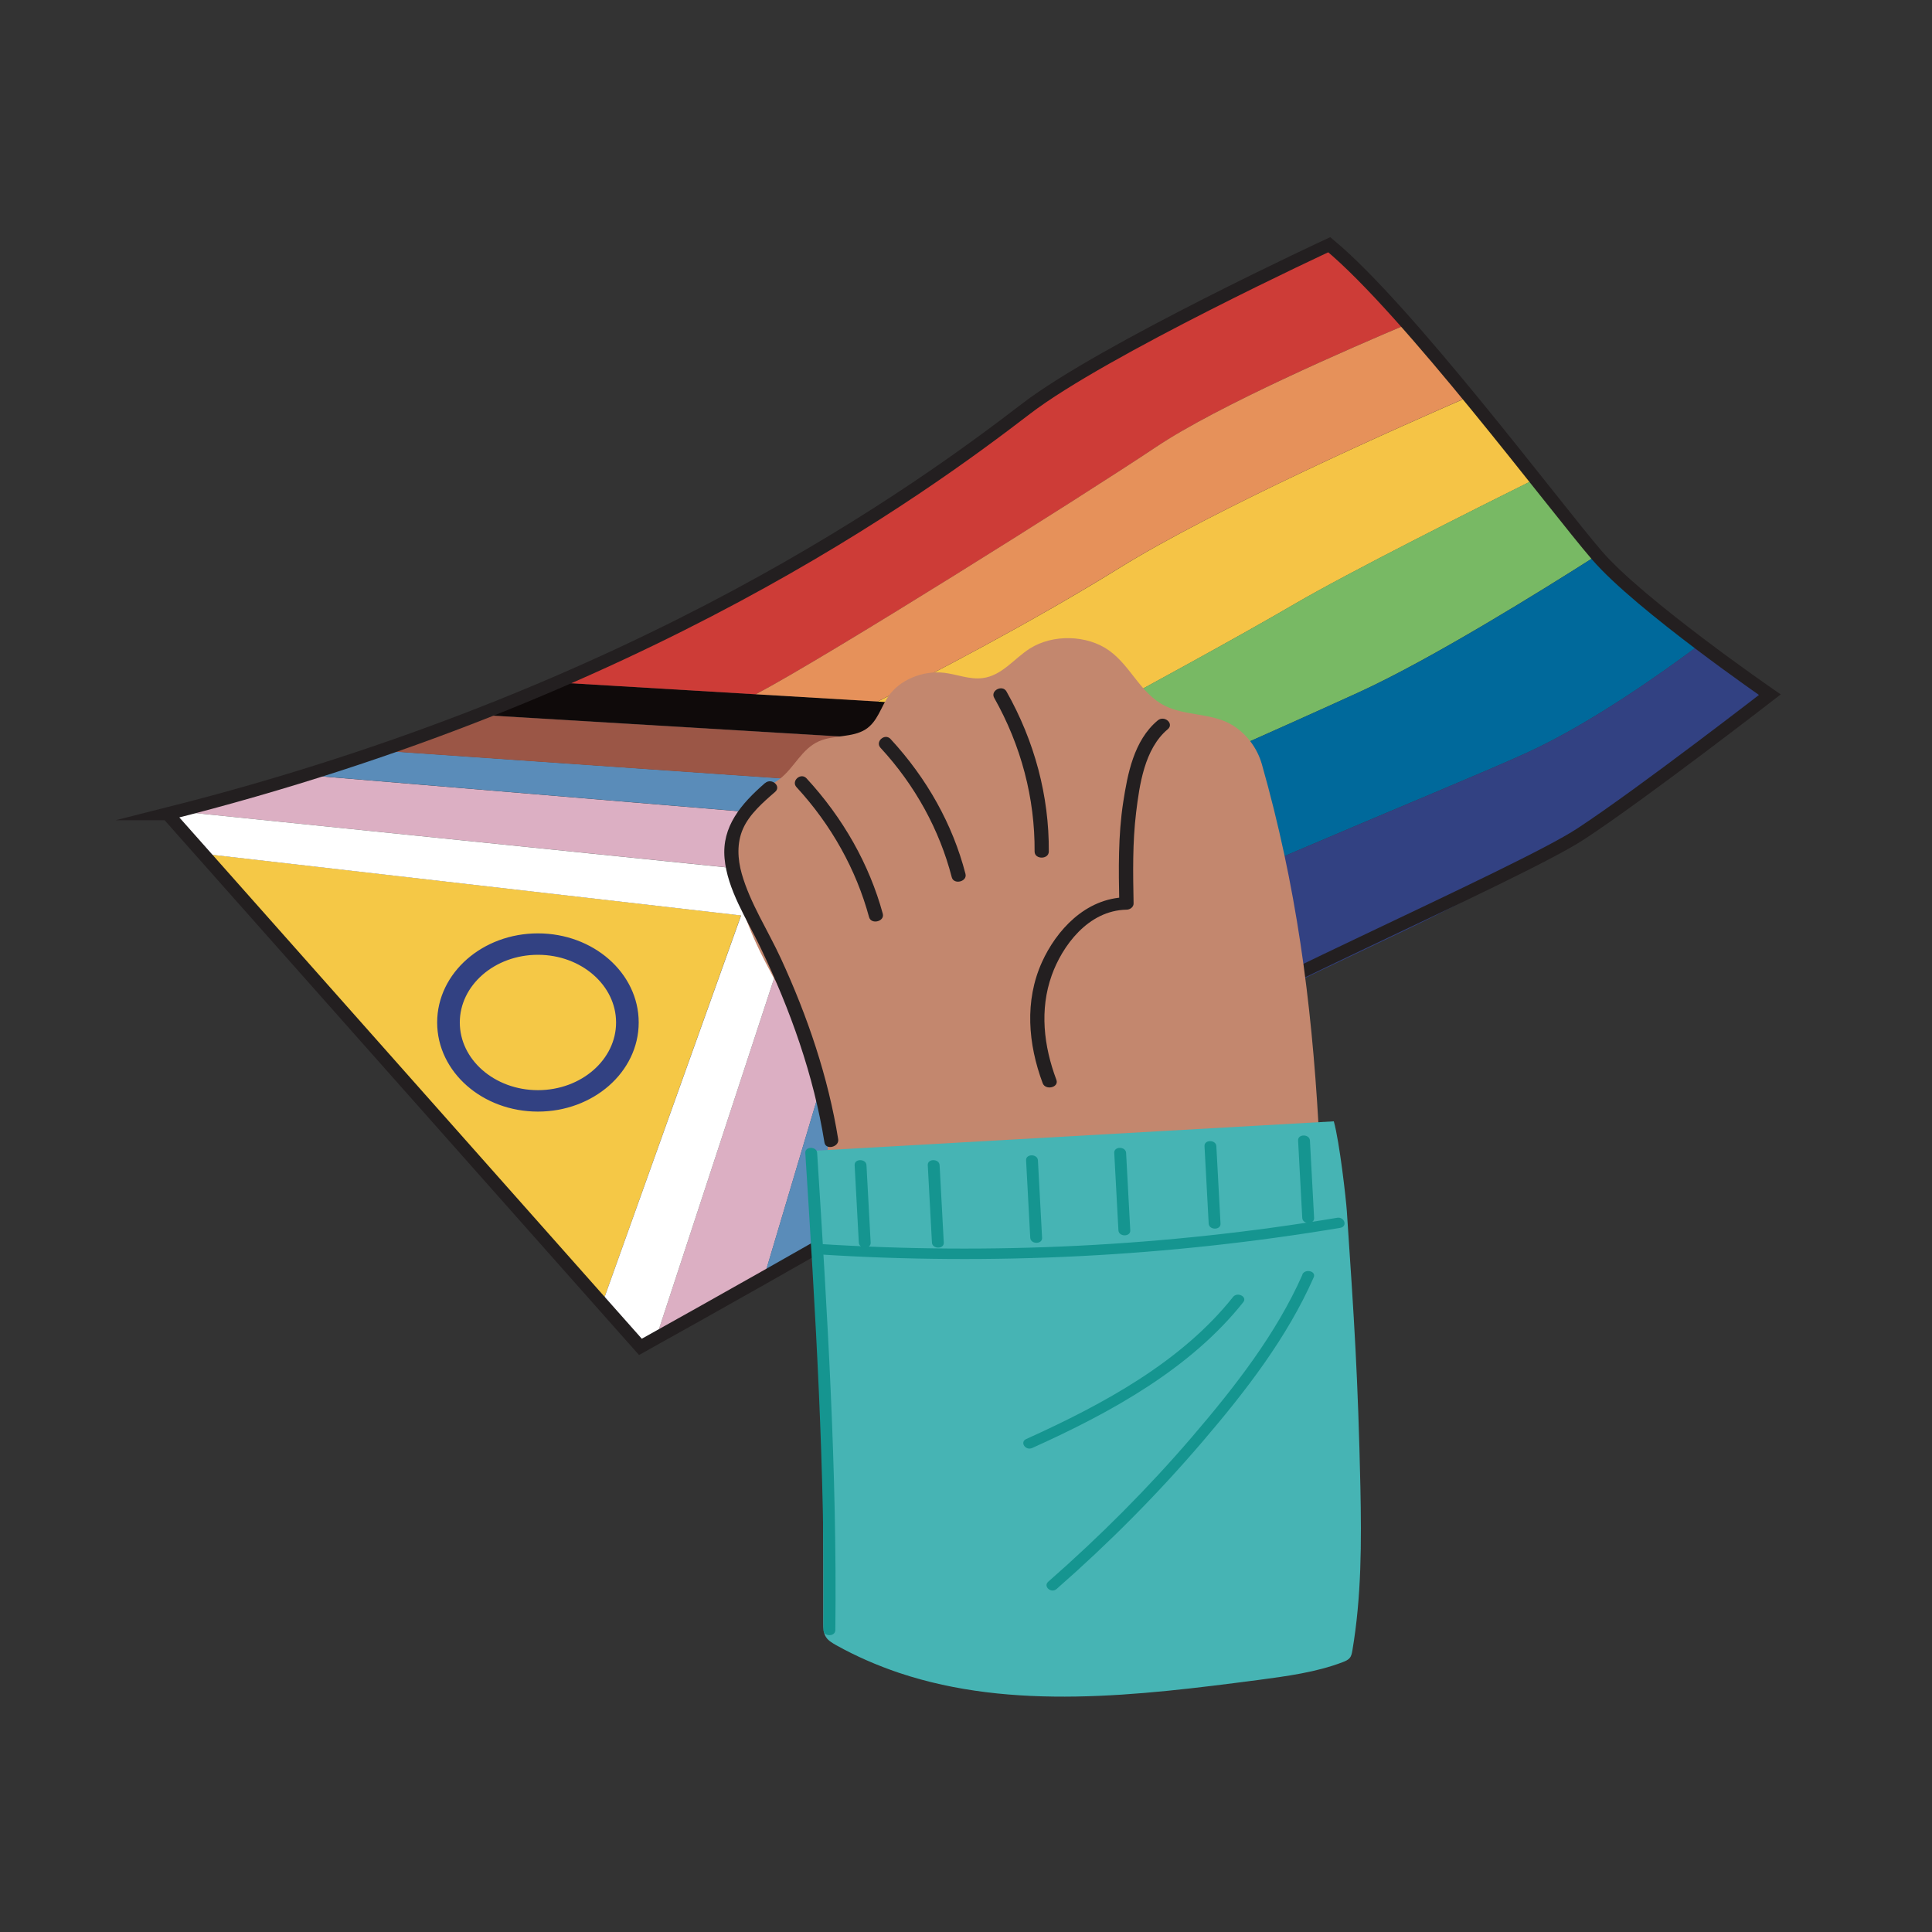 <svg width="150" height="150" viewBox="0 0 150 150" fill="none" xmlns="http://www.w3.org/2000/svg">
<rect x="0" y="0" width="150" height="150" fill="#333333" stroke="none"/>
<path d="M23.663 60.167C20.457 61.166 17.155 62.107 13.758 62.984L62.716 67.985L50.987 103.72C52.723 102.805 55.716 101.213 59.282 99.292L69.79 64.021L23.67 60.174L23.663 60.167Z" fill="#DCAFC3"/>
<path d="M29.471 58.273C27.574 58.923 25.633 59.555 23.662 60.167L69.782 64.015L59.274 99.286C61.635 98.01 64.252 96.592 66.921 95.116L74.517 61.385L29.471 58.266V58.273Z" fill="#5A8CB9"/>
<path d="M15.729 66.277L46.657 101.484L57.532 71.072L15.729 66.277Z" fill="#F5C846"/>
<path d="M13.758 62.984C13.508 63.048 13.258 63.119 13.008 63.184L15.729 66.283L57.539 71.078L46.657 101.49L49.37 104.577C49.37 104.577 49.958 104.268 50.988 103.726L62.716 67.991L13.758 62.984Z" fill="white"/>
<path d="M43.325 52.989C41.325 53.833 39.266 54.67 37.141 55.489L80.474 58.086L74.025 91.147C76.459 89.761 78.79 88.414 80.849 87.17L84.966 55.47L43.317 52.989H43.325Z" fill="#0F0A0A"/>
<path d="M37.14 55.489C34.662 56.443 32.103 57.377 29.463 58.279L74.509 61.398L66.913 95.129C69.288 93.821 71.7 92.474 74.024 91.159L80.473 58.099L37.14 55.502V55.489Z" fill="#9B5646"/>
<path d="M109.409 25.103C105.975 21.5 103.203 19 103.203 19C103.203 19 84.613 27.339 78.15 32.94C71.635 38.585 59.458 46.17 43.332 52.989L58.686 53.904C64.245 50.965 83.996 38.566 89.768 34.699C94.577 31.483 104.842 27.023 109.423 25.103H109.409Z" fill="#CD3C37"/>
<path d="M119.225 37.173C117.85 35.002 116.152 32.772 114.387 30.652C108.468 33.217 94.312 39.506 86.937 44.082C79.893 48.451 71.811 52.614 68.135 54.471L84.981 55.476V55.508C88.239 53.749 96.217 49.412 100.489 46.911C104.651 44.475 114.703 39.429 119.233 37.18L119.225 37.173Z" fill="#F5C446"/>
<path d="M114.388 30.651C112.726 28.66 110.998 26.765 109.417 25.103C104.836 27.029 94.571 31.483 89.762 34.699C83.99 38.559 64.239 50.965 58.68 53.903L68.136 54.464C71.82 52.614 79.894 48.445 86.938 44.075C94.314 39.506 108.469 33.216 114.388 30.645V30.651Z" fill="#E6915A"/>
<path d="M123.99 43.115C122.218 41.285 120.585 39.332 119.328 37.335C119.291 37.283 119.262 37.231 119.225 37.173C114.695 39.423 104.636 44.469 100.481 46.905C96.216 49.405 88.231 53.742 84.973 55.502L83.951 63.358C87.871 61.631 99.165 56.649 105.518 53.742C111.114 51.178 119.644 45.886 123.99 43.115Z" fill="#78B964"/>
<path d="M131.933 50.069C129.491 48.206 126.594 45.803 123.991 43.115C119.653 45.886 111.123 51.177 105.52 53.742C99.159 56.649 87.872 61.63 83.953 63.358L82.504 74.507C89.71 70.305 112.049 61.411 118.542 58.447C123.557 56.153 129.197 52.125 131.933 50.075V50.069Z" fill="#00699B"/>
<path d="M131.931 50.069C129.196 52.118 123.556 56.146 118.541 58.441C112.055 61.405 89.709 70.305 82.503 74.5L80.856 87.17C81.981 86.494 83.025 85.856 83.966 85.256C93.216 79.385 105.768 73.94 111.482 71.065C127.821 62.849 137.41 53.923 137.41 53.923C137.41 53.923 135.049 52.441 131.924 50.063L131.931 50.069Z" fill="#324182"/>
<path d="M13.007 63.184L49.722 104.571C49.722 104.571 78.547 88.549 87.305 82.685C93.945 78.238 117.976 67.869 122.748 64.731C127.528 61.592 137.41 53.936 137.41 53.936C137.41 53.936 127.314 46.976 123.991 43.122C120.667 39.268 109.306 24.059 103.203 19C103.203 19 85.65 27.14 79.665 31.734C71.591 37.934 49.825 53.897 13 63.184H13.007Z" stroke="#231F20" stroke-miterlimit="10"/>
<path d="M41.765 72.967C37.721 72.967 34.441 75.841 34.441 79.385C34.441 82.93 37.721 85.804 41.765 85.804C45.81 85.804 49.089 82.93 49.089 79.385C49.089 75.841 45.81 72.967 41.765 72.967ZM41.765 85.14C38.14 85.14 35.199 82.562 35.199 79.385C35.199 76.208 38.14 73.63 41.765 73.63C45.391 73.63 48.332 76.208 48.332 79.385C48.332 82.562 45.391 85.14 41.765 85.14Z" fill="#324182" stroke="#324182" stroke-miterlimit="10"/>
<path d="M102.365 87.267C101.813 77.652 100.644 68.739 97.968 59.324C97.607 58.067 96.74 56.868 95.482 56.185C93.982 55.373 91.997 55.566 90.46 54.806C88.548 53.865 87.82 51.738 86.121 50.514C84.408 49.283 81.731 49.218 79.945 50.359C78.716 51.145 77.797 52.454 76.29 52.647C75.29 52.776 74.312 52.357 73.305 52.235C71.628 52.041 69.849 52.789 68.973 54.058C68.378 54.922 68.135 56.03 67.201 56.63C66.179 57.281 64.731 57.055 63.598 57.545C62.238 58.138 61.686 59.588 60.547 60.471C60.047 60.857 59.451 61.128 58.936 61.502C57.113 62.842 56.811 65.195 57.017 67.276C57.671 73.946 61.966 77.413 63.547 83.961C63.855 85.237 64.466 88.169 64.216 89.703L102.365 87.261V87.267Z" fill="#C3876E"/>
<path d="M103.555 87.054C104.01 88.678 104.51 93.15 104.569 94.04C105.15 102.656 105.43 106.845 105.621 115.474C105.709 119.708 105.709 123.968 104.996 128.157C104.959 128.363 104.922 128.583 104.775 128.744C104.643 128.892 104.437 128.976 104.238 129.053C102.172 129.839 99.922 130.136 97.694 130.432C88.385 131.65 78.59 132.829 69.796 129.878C68.097 129.304 66.457 128.589 64.92 127.732C64.626 127.564 64.317 127.384 64.141 127.12C63.928 126.804 63.92 126.424 63.92 126.056C63.913 113.818 64.038 101.554 62.707 89.374L103.555 87.06V87.054Z" fill="#46B4B4"/>
<path d="M95.732 100.697C91.761 105.692 85.746 108.985 79.68 111.724C79.15 111.962 79.621 112.658 80.143 112.42C86.371 109.616 92.46 106.22 96.526 101.103C96.864 100.678 96.07 100.272 95.732 100.697Z" fill="#159590"/>
<path d="M101.122 98.964C99.093 103.546 95.894 107.658 92.541 111.569C89.136 115.539 85.393 119.29 81.386 122.802C80.967 123.17 81.614 123.737 82.033 123.369C86.099 119.806 89.879 115.997 93.328 111.969C96.776 107.941 99.938 103.83 101.997 99.17C102.21 98.687 101.321 98.474 101.107 98.957L101.122 98.964Z" fill="#159590"/>
<path d="M66.354 90.463L66.678 96.476C66.707 96.992 67.626 96.998 67.597 96.476L67.273 90.463C67.244 89.948 66.325 89.941 66.354 90.463Z" fill="#159590"/>
<path d="M72.032 90.463L72.356 96.476C72.385 96.992 73.304 96.998 73.275 96.476L72.951 90.463C72.922 89.948 72.002 89.941 72.032 90.463Z" fill="#159590"/>
<path d="M79.665 90.089C79.775 92.094 79.885 94.098 79.988 96.102C80.018 96.618 80.937 96.624 80.907 96.102C80.797 94.098 80.687 92.094 80.584 90.089C80.555 89.574 79.635 89.567 79.665 90.089Z" fill="#159590"/>
<path d="M86.51 89.51C86.621 91.514 86.731 93.518 86.834 95.522C86.863 96.038 87.783 96.044 87.753 95.522C87.643 93.518 87.533 91.514 87.43 89.51C87.4 88.994 86.481 88.988 86.51 89.51Z" fill="#159590"/>
<path d="M93.518 88.987C93.629 90.992 93.739 92.996 93.842 95C93.871 95.516 94.79 95.522 94.761 95C94.651 92.996 94.54 90.992 94.437 88.987C94.408 88.472 93.489 88.465 93.518 88.987Z" fill="#159590"/>
<path d="M100.784 88.549C100.894 90.554 101.004 92.558 101.107 94.562C101.137 95.078 102.056 95.084 102.027 94.562C101.916 92.558 101.806 90.554 101.703 88.549C101.674 88.034 100.754 88.027 100.784 88.549Z" fill="#159590"/>
<path d="M63.496 97.385C77.055 98.261 90.703 97.565 104.057 95.329C104.638 95.232 104.395 94.452 103.814 94.549C90.541 96.766 76.967 97.442 63.496 96.573C62.908 96.534 62.908 97.339 63.496 97.378V97.385Z" fill="#159590"/>
<path d="M61.841 61.115C64.554 64.06 66.473 67.521 67.473 71.201C67.635 71.807 68.701 71.549 68.54 70.943C67.488 67.096 65.459 63.513 62.62 60.432C62.172 59.949 61.4 60.638 61.841 61.115Z" fill="#231F20"/>
<path d="M68.364 58.06C71.063 60.986 72.945 64.44 73.894 68.107C74.048 68.713 75.114 68.455 74.96 67.85C73.967 64.009 71.967 60.432 69.144 57.377C68.695 56.894 67.923 57.583 68.364 58.06Z" fill="#231F20"/>
<path d="M77.186 54.174C79.282 57.886 80.355 61.978 80.326 66.115C80.326 66.741 81.421 66.741 81.429 66.115C81.458 61.804 80.326 57.551 78.142 53.684C77.826 53.13 76.877 53.613 77.186 54.174Z" fill="#231F20"/>
<path d="M89.879 55.94C88.018 57.493 87.54 60.136 87.21 62.256C86.805 64.872 86.849 67.514 86.901 70.144L87.452 69.66C84.239 69.719 81.989 72.29 80.9 74.694C79.533 77.71 79.82 81.061 80.952 84.096C81.172 84.683 82.239 84.431 82.018 83.838C81.033 81.216 80.702 78.393 81.658 75.718C82.459 73.476 84.459 70.685 87.46 70.627C87.754 70.627 88.018 70.408 88.011 70.144C87.967 67.785 87.923 65.414 88.21 63.061C88.467 60.986 88.842 58.138 90.666 56.617C91.18 56.185 90.401 55.502 89.886 55.934L89.879 55.94Z" fill="#231F20"/>
<path d="M59.393 60.799C57.51 62.436 56.04 64.182 56.253 66.625C56.466 69.067 57.974 71.336 59.047 73.572C61.371 78.425 63.172 83.484 64.011 88.704C64.106 89.316 65.173 89.058 65.077 88.446C64.297 83.619 62.709 78.934 60.628 74.416C59.628 72.244 58.238 70.118 57.591 67.843C57.268 66.702 57.194 65.458 57.687 64.343C58.18 63.228 59.209 62.32 60.18 61.482C60.687 61.044 59.908 60.361 59.4 60.799H59.393Z" fill="#231F20"/>
<path d="M62.524 89.51C63.304 101.851 64.076 114.199 63.936 126.566C63.936 127.081 64.848 127.088 64.855 126.566C65.002 114.199 64.223 101.851 63.443 89.51C63.414 88.994 62.495 88.988 62.524 89.51Z" fill="#159590"/>
</svg>
